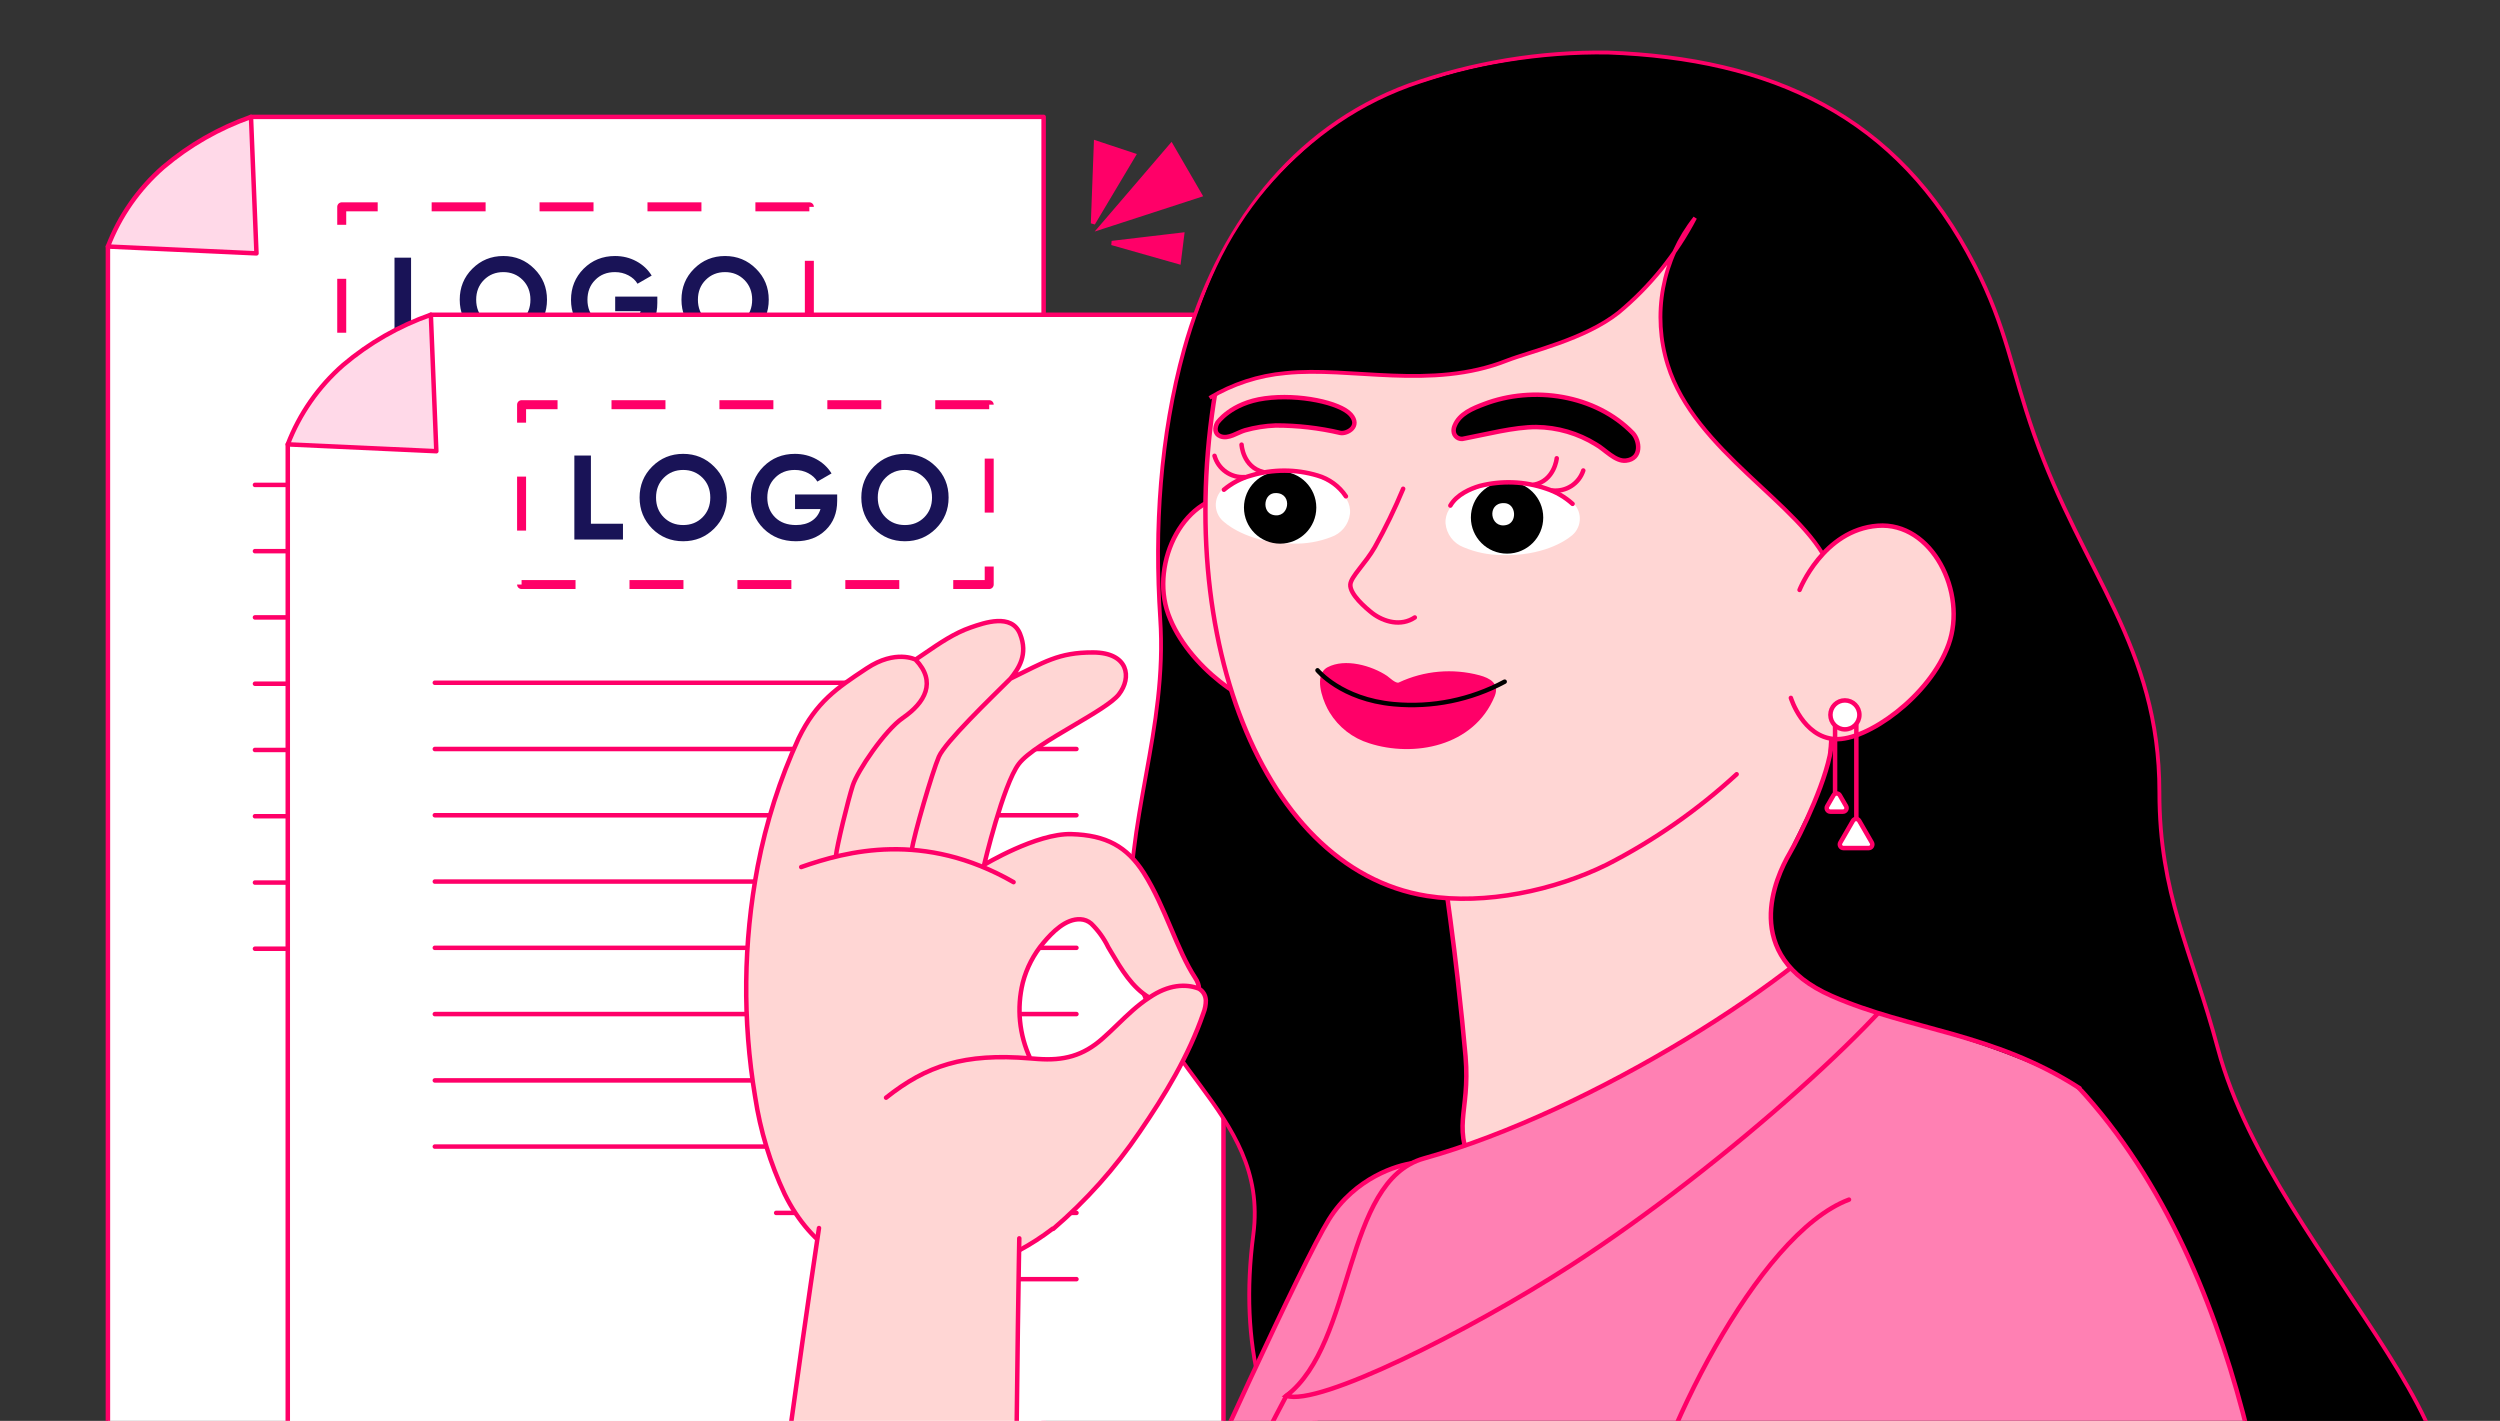 <svg width="278" height="158" viewBox="0 0 278 158" fill="none" xmlns="http://www.w3.org/2000/svg">
<rect x="0" y="0" width="278" height="158" fill="#333333" stroke="none"/>
<g clip-path="url(#clip0_277_7991)">
<path d="M116.052 161.166H12V27.416L27.91 13H116.052V161.166Z" fill="white" stroke="#FF0068" stroke-width="0.5" stroke-linecap="round" stroke-linejoin="round"/>
<rect width="52" height="20" transform="matrix(-1 0 0 1 90 23)" stroke="#FF0068" stroke-linejoin="round" stroke-dasharray="6 6"/>
<path d="M45.71 28.656V36.238H49.274V38H43.868V28.656H45.71ZM59.411 36.785C58.468 37.72 57.32 38.187 55.967 38.187C54.615 38.187 53.467 37.72 52.523 36.785C51.589 35.833 51.122 34.681 51.122 33.328C51.122 31.966 51.589 30.818 52.523 29.884C53.467 28.941 54.615 28.469 55.967 28.469C57.32 28.469 58.468 28.941 59.411 29.884C60.355 30.818 60.826 31.966 60.826 33.328C60.826 34.69 60.355 35.842 59.411 36.785ZM53.818 35.531C54.388 36.1 55.104 36.385 55.967 36.385C56.831 36.385 57.547 36.1 58.117 35.531C58.695 34.952 58.984 34.218 58.984 33.328C58.984 32.438 58.695 31.704 58.117 31.125C57.538 30.547 56.822 30.258 55.967 30.258C55.113 30.258 54.397 30.547 53.818 31.125C53.24 31.704 52.951 32.438 52.951 33.328C52.951 34.218 53.24 34.952 53.818 35.531ZM68.408 32.981H73.094V33.702C73.094 35.037 72.667 36.118 71.812 36.945C70.958 37.773 69.855 38.187 68.502 38.187C67.06 38.187 65.863 37.72 64.911 36.785C63.968 35.842 63.496 34.694 63.496 33.341C63.496 31.98 63.963 30.827 64.898 29.884C65.841 28.941 67.007 28.469 68.395 28.469C69.258 28.469 70.05 28.665 70.771 29.056C71.492 29.448 72.057 29.977 72.466 30.645L70.891 31.552C70.669 31.17 70.331 30.858 69.877 30.618C69.423 30.378 68.925 30.258 68.382 30.258C67.483 30.258 66.749 30.551 66.179 31.139C65.61 31.708 65.325 32.442 65.325 33.341C65.325 34.222 65.614 34.952 66.192 35.531C66.771 36.1 67.545 36.385 68.515 36.385C69.218 36.385 69.806 36.229 70.277 35.918C70.749 35.606 71.069 35.17 71.238 34.609H68.408V32.981ZM84.069 36.785C83.125 37.72 81.977 38.187 80.625 38.187C79.272 38.187 78.124 37.72 77.181 36.785C76.246 35.833 75.779 34.681 75.779 33.328C75.779 31.966 76.246 30.818 77.181 29.884C78.124 28.941 79.272 28.469 80.625 28.469C81.977 28.469 83.125 28.941 84.069 29.884C85.012 30.818 85.484 31.966 85.484 33.328C85.484 34.69 85.012 35.842 84.069 36.785ZM78.475 35.531C79.045 36.1 79.761 36.385 80.625 36.385C81.488 36.385 82.204 36.1 82.774 35.531C83.352 34.952 83.641 34.218 83.641 33.328C83.641 32.438 83.352 31.704 82.774 31.125C82.195 30.547 81.479 30.258 80.625 30.258C79.77 30.258 79.054 30.547 78.475 31.125C77.897 31.704 77.608 32.438 77.608 33.328C77.608 34.218 77.897 34.952 78.475 35.531Z" fill="#191357"/>
<path d="M27.91 13C24.347 14.25 21.043 16.143 18.163 18.586C15.42 20.982 13.304 24.013 12 27.414L28.52 28.175L27.91 13Z" fill="#FFD9E8" stroke="#FF0068" stroke-width="0.5" stroke-linecap="round" stroke-linejoin="round"/>
<path d="M28.352 53.922H99.7" stroke="#FF0068" stroke-width="0.5" stroke-linecap="round" stroke-linejoin="round"/>
<path d="M28.352 61.289H99.7" stroke="#FF0068" stroke-width="0.5" stroke-linecap="round" stroke-linejoin="round"/>
<path d="M28.352 68.656H99.7" stroke="#FF0068" stroke-width="0.5" stroke-linecap="round" stroke-linejoin="round"/>
<path d="M28.352 76.031H99.7" stroke="#FF0068" stroke-width="0.5" stroke-linecap="round" stroke-linejoin="round"/>
<path d="M28.352 83.398H99.7" stroke="#FF0068" stroke-width="0.5" stroke-linecap="round" stroke-linejoin="round"/>
<path d="M28.352 90.766H99.7" stroke="#FF0068" stroke-width="0.5" stroke-linecap="round" stroke-linejoin="round"/>
<path d="M28.352 98.141H99.7" stroke="#FF0068" stroke-width="0.5" stroke-linecap="round" stroke-linejoin="round"/>
<path d="M28.352 105.5H99.7" stroke="#FF0068" stroke-width="0.5" stroke-linecap="round" stroke-linejoin="round"/>
<path d="M66.309 112.875H99.703" stroke="#FF0068" stroke-width="0.5" stroke-linecap="round" stroke-linejoin="round"/>
<path d="M74.68 120.242H99.701" stroke="#FF0068" stroke-width="0.5" stroke-linecap="round" stroke-linejoin="round"/>
<path d="M136.052 183.166H32V49.416L47.91 35H136.052V183.166Z" fill="white" stroke="#FF0068" stroke-width="0.5" stroke-linecap="round" stroke-linejoin="round"/>
<path d="M121.876 15.871L121.539 24.843L126.06 17.26L121.876 15.871Z" fill="#FF0068"/>
<path d="M130.243 16.183L122.462 25.258L133.437 21.689L130.243 16.183Z" fill="#FF0068"/>
<path d="M131.454 26.098L123.641 27.021L131.075 29.133L131.454 26.098Z" fill="#FF0068"/>
<path d="M121.876 15.871L121.539 24.843L126.06 17.26L121.876 15.871Z" stroke="#FF0068" stroke-width="0.478"/>
<path d="M130.243 16.183L122.462 25.258L133.437 21.689L130.243 16.183Z" stroke="#FF0068" stroke-width="0.478"/>
<path d="M131.454 26.098L123.641 27.021L131.075 29.133L131.454 26.098Z" stroke="#FF0068" stroke-width="0.478"/>
<rect width="52" height="20" transform="matrix(-1 0 0 1 110 45)" stroke="#FF0068" stroke-linejoin="round" stroke-dasharray="6 6"/>
<path d="M65.71 50.656V58.238H69.274V60H63.868V50.656H65.71ZM79.411 58.785C78.468 59.72 77.32 60.187 75.967 60.187C74.615 60.187 73.467 59.72 72.523 58.785C71.589 57.833 71.122 56.681 71.122 55.328C71.122 53.966 71.589 52.818 72.523 51.884C73.467 50.941 74.615 50.469 75.967 50.469C77.32 50.469 78.468 50.941 79.411 51.884C80.355 52.818 80.826 53.966 80.826 55.328C80.826 56.69 80.355 57.842 79.411 58.785ZM73.818 57.531C74.388 58.1 75.104 58.385 75.967 58.385C76.831 58.385 77.547 58.1 78.117 57.531C78.695 56.952 78.984 56.218 78.984 55.328C78.984 54.438 78.695 53.704 78.117 53.125C77.538 52.547 76.822 52.258 75.967 52.258C75.113 52.258 74.397 52.547 73.818 53.125C73.24 53.704 72.951 54.438 72.951 55.328C72.951 56.218 73.24 56.952 73.818 57.531ZM88.408 54.981H93.094V55.702C93.094 57.037 92.667 58.118 91.812 58.945C90.958 59.773 89.855 60.187 88.502 60.187C87.06 60.187 85.863 59.72 84.911 58.785C83.968 57.842 83.496 56.694 83.496 55.341C83.496 53.98 83.963 52.827 84.898 51.884C85.841 50.941 87.007 50.469 88.395 50.469C89.258 50.469 90.05 50.665 90.771 51.056C91.492 51.448 92.057 51.977 92.466 52.645L90.891 53.553C90.669 53.17 90.331 52.858 89.877 52.618C89.423 52.378 88.925 52.258 88.382 52.258C87.483 52.258 86.749 52.551 86.179 53.139C85.61 53.708 85.325 54.442 85.325 55.341C85.325 56.222 85.614 56.952 86.192 57.531C86.771 58.1 87.545 58.385 88.515 58.385C89.218 58.385 89.806 58.229 90.277 57.918C90.749 57.606 91.069 57.17 91.238 56.609H88.408V54.981ZM104.069 58.785C103.125 59.72 101.977 60.187 100.625 60.187C99.272 60.187 98.124 59.72 97.181 58.785C96.246 57.833 95.779 56.681 95.779 55.328C95.779 53.966 96.246 52.818 97.181 51.884C98.124 50.941 99.272 50.469 100.625 50.469C101.977 50.469 103.125 50.941 104.069 51.884C105.012 52.818 105.484 53.966 105.484 55.328C105.484 56.69 105.012 57.842 104.069 58.785ZM98.475 57.531C99.045 58.1 99.761 58.385 100.625 58.385C101.488 58.385 102.204 58.1 102.774 57.531C103.352 56.952 103.641 56.218 103.641 55.328C103.641 54.438 103.352 53.704 102.774 53.125C102.195 52.547 101.479 52.258 100.625 52.258C99.77 52.258 99.054 52.547 98.475 53.125C97.897 53.704 97.608 54.438 97.608 55.328C97.608 56.218 97.897 56.952 98.475 57.531Z" fill="#191357"/>
<path d="M47.91 35C44.347 36.25 41.043 38.143 38.163 40.586C35.42 42.982 33.304 46.013 32 49.414L48.52 50.175L47.91 35Z" fill="#FFD9E8" stroke="#FF0068" stroke-width="0.5" stroke-linecap="round" stroke-linejoin="round"/>
<path d="M48.352 75.922H119.7" stroke="#FF0068" stroke-width="0.5" stroke-linecap="round" stroke-linejoin="round"/>
<path d="M48.352 83.289H119.7" stroke="#FF0068" stroke-width="0.5" stroke-linecap="round" stroke-linejoin="round"/>
<path d="M48.352 90.656H119.7" stroke="#FF0068" stroke-width="0.5" stroke-linecap="round" stroke-linejoin="round"/>
<path d="M48.352 98.031H119.7" stroke="#FF0068" stroke-width="0.5" stroke-linecap="round" stroke-linejoin="round"/>
<path d="M48.352 105.398H119.7" stroke="#FF0068" stroke-width="0.5" stroke-linecap="round" stroke-linejoin="round"/>
<path d="M48.352 112.766H119.7" stroke="#FF0068" stroke-width="0.5" stroke-linecap="round" stroke-linejoin="round"/>
<path d="M48.352 120.141H119.7" stroke="#FF0068" stroke-width="0.5" stroke-linecap="round" stroke-linejoin="round"/>
<path d="M48.352 127.5H119.7" stroke="#FF0068" stroke-width="0.5" stroke-linecap="round" stroke-linejoin="round"/>
<path d="M86.309 134.875H119.703" stroke="#FF0068" stroke-width="0.5" stroke-linecap="round" stroke-linejoin="round"/>
<path d="M94.68 142.242H119.701" stroke="#FF0068" stroke-width="0.5" stroke-linecap="round" stroke-linejoin="round"/>
<g clip-path="url(#clip1_277_7991)">
<path d="M246.631 116.611C243.676 105.569 240.124 99.503 240.124 88.074C240.124 71.849 231.642 63.833 226.191 48.306C223.624 40.993 223.137 36.486 219.612 29.581C211.007 12.724 196.862 6.51 178.797 5.842C171.27 5.739 163.785 6.972 156.69 9.482C143.568 14.3 135.33 25.64 131.672 38.855C129.017 48.444 128.349 58.832 129.009 68.731C129.855 81.287 125.057 91.037 125.695 103.822C126.416 118.255 141.2 123.292 139.37 137.287C136.165 161.799 150.168 176.539 172.74 181.838C196.539 187.423 249.013 193.207 267.998 176.507C283.434 162.975 253.052 140.599 246.631 116.611Z" fill="black"/>
<path d="M246.631 116.611L246.425 116.666L246.425 116.666L246.631 116.611ZM226.191 48.306L226.393 48.235L226.393 48.235L226.191 48.306ZM219.612 29.581L219.802 29.483L219.802 29.483L219.612 29.581ZM178.797 5.842L178.804 5.628L178.799 5.628L178.797 5.842ZM156.69 9.482L156.619 9.281L156.617 9.282L156.69 9.482ZM131.672 38.855L131.878 38.912L131.878 38.912L131.672 38.855ZM129.009 68.731L128.796 68.746L128.796 68.746L129.009 68.731ZM125.695 103.822L125.909 103.811L125.695 103.822ZM139.37 137.287L139.582 137.315L139.37 137.287ZM172.74 181.838L172.691 182.046L172.691 182.046L172.74 181.838ZM267.998 176.507L267.857 176.346L267.857 176.346L267.998 176.507ZM246.838 116.556C246.097 113.79 245.32 111.336 244.571 109.035C243.822 106.732 243.102 104.586 242.475 102.428C241.221 98.116 240.338 93.763 240.338 88.074H239.91C239.91 93.813 240.803 98.208 242.064 102.547C242.694 104.714 243.417 106.869 244.165 109.167C244.913 111.466 245.688 113.911 246.425 116.666L246.838 116.556ZM240.338 88.074C240.338 79.919 238.204 73.826 235.395 67.838C232.583 61.842 229.114 55.986 226.393 48.235L225.99 48.377C228.719 56.153 232.217 62.069 235.008 68.019C237.803 73.976 239.91 80.004 239.91 88.074H240.338ZM226.393 48.235C225.111 44.584 224.351 41.642 223.465 38.728C222.579 35.817 221.572 32.951 219.802 29.483L219.421 29.678C221.176 33.115 222.175 35.956 223.056 38.852C223.936 41.746 224.704 44.715 225.99 48.377L226.393 48.235ZM178.799 5.628C171.247 5.525 163.737 6.762 156.619 9.281L156.762 9.684C163.832 7.182 171.292 5.953 178.794 6.056L178.799 5.628ZM156.617 9.282C143.413 14.13 135.137 25.537 131.466 38.798L131.878 38.912C135.522 25.744 143.723 14.471 156.764 9.683L156.617 9.282ZM131.466 38.798C128.803 48.416 128.135 58.828 128.796 68.746L129.222 68.717C128.564 58.836 129.231 48.473 131.878 38.912L131.466 38.798ZM128.796 68.746C129.217 74.994 128.234 80.546 127.22 86.153C126.207 91.755 125.162 97.412 125.482 103.833L125.909 103.811C125.591 97.447 126.626 91.837 127.641 86.229C128.654 80.626 129.648 75.025 129.222 68.717L128.796 68.746ZM125.482 103.833C125.846 111.124 129.768 116.043 133.317 120.846C136.874 125.658 140.061 130.354 139.158 137.259L139.582 137.315C140.509 130.225 137.218 125.405 133.661 120.592C130.096 115.768 126.265 110.952 125.909 103.811L125.482 103.833ZM139.158 137.259C137.549 149.564 140.258 159.437 146.222 166.901C152.182 174.36 161.374 179.389 172.691 182.046L172.789 181.63C161.534 178.988 152.439 173.998 146.556 166.634C140.676 159.275 137.986 149.523 139.582 137.315L139.158 137.259ZM172.691 182.046C184.604 184.841 203.689 187.686 222.174 187.743C231.416 187.771 240.516 187.103 248.497 185.379C256.475 183.657 263.354 180.876 268.139 176.667L267.857 176.346C263.15 180.487 256.351 183.246 248.407 184.962C240.465 186.676 231.399 187.344 222.175 187.316C203.727 187.259 184.675 184.419 172.789 181.63L172.691 182.046ZM268.139 176.667C270.094 174.954 271.331 173.093 271.979 171.098C272.626 169.104 272.679 166.989 272.285 164.775C271.499 160.355 268.927 155.509 265.692 150.366C264.073 147.792 262.283 145.136 260.461 142.417C258.639 139.697 256.784 136.912 255.031 134.074C251.525 128.398 248.435 122.523 246.838 116.556L246.425 116.666C248.038 122.693 251.154 128.61 254.667 134.299C256.425 137.144 258.284 139.935 260.106 142.655C261.929 145.376 263.715 148.026 265.33 150.593C268.564 155.734 271.094 160.519 271.864 164.85C272.249 167.011 272.193 169.052 271.572 170.966C270.951 172.878 269.762 174.677 267.857 176.346L268.139 176.667ZM219.802 29.483C215.482 21.02 209.765 15.22 202.854 11.453C195.946 7.689 187.859 5.963 178.804 5.628L178.789 6.055C187.8 6.389 195.818 8.105 202.65 11.829C209.479 15.55 215.137 21.285 219.421 29.678L219.802 29.483Z" fill="#FF0068"/>
<path d="M146.485 62.239C146.485 62.239 143.851 55.57 137.799 55.113C131.747 54.656 127.826 62.529 129.914 68.305C132.002 74.082 139.007 79.052 142.557 78.828C146.107 78.603 147.452 74.249 147.452 74.249" fill="#FFD6D4"/>
<path d="M146.485 62.239C146.485 62.239 143.851 55.57 137.799 55.113C131.747 54.656 127.826 62.529 129.914 68.305C132.002 74.082 139.007 79.052 142.557 78.828C146.107 78.603 147.452 74.249 147.452 74.249" stroke="#FF0068" stroke-width="0.5" stroke-linecap="round" stroke-linejoin="round"/>
<path d="M162.967 117.452C162.788 115.347 162.458 112.105 162.073 108.683C161.205 100.953 159.39 88.931 159.39 88.931C159.39 88.931 148.682 76.922 149.076 73.156C149.47 69.389 204.332 66.287 205.461 67.933C206.59 69.579 204.985 72.488 204.264 76.914C202.543 87.359 203.751 98.068 207.761 107.909C208.884 110.631 210.251 113.488 209.713 116.378C209.346 118.368 208.111 120.083 206.839 121.676C199.505 130.812 187.158 143.253 173.905 138.895C169.789 137.566 166.356 134.74 164.325 131.008C161.163 125.129 163.528 124.075 162.967 117.452Z" fill="#FFD6D4" stroke="#FF0068" stroke-width="0.5" stroke-linecap="round" stroke-linejoin="round"/>
<path d="M205.604 24.36C212.151 32.343 214.391 43.177 212.594 53.206C210.288 66.079 202.752 77.45 193.114 86.1C188.782 90.087 183.927 93.468 178.682 96.15C172.863 99.017 165.166 100.664 158.685 99.634C139.627 96.6 129.588 68.539 135.953 39.403C139.285 24.164 152.793 13.221 167.901 10.812C181.686 8.599 196.86 13.722 205.604 24.36Z" fill="#FFD6D4"/>
<path d="M193.114 86.095C188.782 90.082 183.927 93.463 178.682 96.145C172.863 99.012 165.166 100.659 158.685 99.629C139.627 96.596 129.588 68.534 135.953 39.398" stroke="#FF0068" stroke-width="0.5" stroke-linecap="round" stroke-linejoin="round"/>
<path d="M161.642 47.924C161.645 48.065 161.68 48.203 161.745 48.328C161.811 48.453 161.905 48.56 162.019 48.642C162.134 48.724 162.266 48.778 162.406 48.799C162.545 48.821 162.688 48.809 162.822 48.766C165.193 48.32 168.396 47.474 170.841 47.49C173.19 47.518 175.485 48.187 177.478 49.425C178.459 49.967 179.616 51.352 180.801 51.221C182.607 51.028 182.352 49.005 181.579 48.173C177.447 43.881 170.473 42.84 165.01 44.942C163.752 45.42 162.293 46.005 161.755 47.34C161.673 47.524 161.635 47.724 161.642 47.924V47.924Z" fill="black" stroke="#FF0068" stroke-width="0.5" stroke-linecap="round" stroke-linejoin="round"/>
<path d="M150.196 46.098C151.358 47.422 149.79 48.279 149.049 48.14C146.695 47.589 144.285 47.312 141.867 47.313C140.709 47.355 139.56 47.535 138.445 47.849C137.602 48.087 136.612 48.876 135.697 48.509C135.043 48.25 135.063 47.553 135.365 47.013C135.365 47.013 136.852 44.813 140.651 44.3C144.449 43.786 149.028 44.774 150.196 46.098Z" fill="black" stroke="#FF0068" stroke-width="0.5" stroke-linecap="round" stroke-linejoin="round"/>
<path d="M174.63 59.671C174.135 60.085 171.517 61.892 166.927 61.718C165.492 61.707 164.073 61.413 162.751 60.854C162.201 60.644 161.72 60.283 161.365 59.814C161.01 59.344 160.795 58.784 160.744 58.198C160.598 55.912 163.479 54.57 165.006 54.076C167.322 53.416 169.785 53.482 172.062 54.265C173.141 54.62 174.133 55.199 174.972 55.963C175.222 56.215 175.414 56.519 175.534 56.853C175.655 57.187 175.7 57.543 175.667 57.897C175.635 58.25 175.525 58.592 175.346 58.899C175.167 59.205 174.922 59.469 174.63 59.671Z" fill="white"/>
<path d="M167.585 61.565C169.807 61.565 171.608 59.768 171.608 57.552C171.608 55.336 169.807 53.539 167.585 53.539C165.364 53.539 163.562 55.336 163.562 57.552C163.562 59.768 165.364 61.565 167.585 61.565Z" fill="black"/>
<path d="M167.245 55.945C168.62 55.945 168.758 58.122 167.5 58.384C165.674 58.804 165.318 55.953 167.18 55.945H167.245Z" fill="white"/>
<path d="M161.281 56.219C162.009 54.971 163.514 54.347 164.533 54.042C166.969 53.413 169.536 53.511 171.916 54.325C173.011 54.678 174.017 55.26 174.869 56.03" stroke="#FF0068" stroke-width="0.5" stroke-linecap="round" stroke-linejoin="round"/>
<path d="M176.061 52.32C175.83 53.029 175.361 53.637 174.733 54.042C174.105 54.446 173.356 54.623 172.613 54.541" stroke="#FF0068" stroke-width="0.5" stroke-linecap="round" stroke-linejoin="round"/>
<path d="M173.109 50.961C173.109 50.961 172.876 53.443 170.57 53.907" stroke="#FF0068" stroke-width="0.5" stroke-linecap="round" stroke-linejoin="round"/>
<path d="M136.178 58.091C136.658 58.519 139.197 60.435 143.794 60.45C145.232 60.488 146.664 60.242 148.006 59.724C148.564 59.535 149.058 59.194 149.431 58.738C149.804 58.282 150.041 57.731 150.115 57.148C150.355 54.869 147.54 53.403 146.027 52.859C143.741 52.104 141.278 52.069 138.971 52.757C137.88 53.067 136.868 53.607 136.003 54.339C135.735 54.579 135.523 54.876 135.384 55.207C135.245 55.539 135.181 55.897 135.198 56.257C135.215 56.616 135.311 56.967 135.481 57.284C135.65 57.601 135.888 57.877 136.178 58.091V58.091Z" fill="white"/>
<path d="M142.351 60.456C144.572 60.456 146.373 58.659 146.373 56.443C146.373 54.226 144.572 52.43 142.351 52.43C140.129 52.43 138.328 54.226 138.328 56.443C138.328 58.659 140.129 60.456 142.351 60.456Z" fill="black"/>
<path d="M141.887 54.829C140.512 54.778 140.287 56.912 141.531 57.253C143.335 57.746 143.8 54.916 141.953 54.829H141.887Z" fill="white"/>
<path d="M149.664 55.192C148.921 54.071 147.802 53.251 146.507 52.878C144.097 52.155 141.527 52.155 139.117 52.878C138.008 53.182 136.978 53.722 136.098 54.459" stroke="#FF0068" stroke-width="0.5" stroke-linecap="round" stroke-linejoin="round"/>
<path d="M135.055 50.688C135.255 51.407 135.699 52.034 136.31 52.465C136.92 52.896 137.662 53.104 138.408 53.053" stroke="#FF0068" stroke-width="0.5" stroke-linecap="round" stroke-linejoin="round"/>
<path d="M138.062 49.445C138.062 49.445 138.193 51.934 140.478 52.493" stroke="#FF0068" stroke-width="0.5" stroke-linecap="round" stroke-linejoin="round"/>
<path d="M157.324 68.662C155.797 69.685 153.905 69.17 152.611 68.19C151.883 67.617 150.072 66.078 150.159 64.99C150.232 64.105 151.84 62.668 152.894 60.817C154.061 58.723 155.107 56.564 156.03 54.352" stroke="#FF0068" stroke-width="0.5" stroke-linecap="round" stroke-linejoin="round"/>
<path d="M212.682 76.041C219.156 66.281 222.051 50.882 217.774 37.436C213.497 23.989 198.192 8.366 181.345 8.591C181.345 8.591 173.176 5.448 158.969 9.831C138.405 16.166 136.172 37.581 136.172 37.581C136.172 37.581 138.281 26.369 147.949 20.455C152.437 17.712 158.606 14.933 166.091 15.876C177.569 17.327 186.371 23.764 192.184 32.458C199.727 43.749 202.702 57.529 203.742 62.972C204.782 68.414 212.682 76.041 212.682 76.041Z" fill="black"/>
<path d="M135.953 39.427C135.953 39.427 138.135 27.294 147.41 20.886C156.685 14.479 165.596 16.075 165.596 16.075C165.596 16.075 175.983 15.226 186.873 26.089C202.04 41.219 203.436 65.123 203.436 65.123C203.436 65.123 212.944 75.899 215.075 73.526" stroke="#FF0068" stroke-width="0.5" stroke-linecap="round" stroke-linejoin="round"/>
<path d="M142.943 41.491C138.357 41.901 134.056 43.893 130.777 47.126C134.075 11.229 164.428 2.463 190.015 7.637C215.602 12.812 219.942 43.759 218.058 53.09C216.55 60.555 207.594 62.657 203.304 62.775C200.324 56.082 188.446 50.189 185.453 40.59C184.583 37.822 184.405 34.882 184.934 32.029C185.191 30.647 185.61 29.305 186.179 28.031C184.426 30.535 182.343 32.799 179.981 34.761C176.205 37.754 170.192 39.072 167.567 40.094C159.152 43.425 150.165 40.733 142.943 41.491Z" fill="black"/>
<path d="M203.308 62.776C200.329 56.084 188.45 50.19 185.457 40.592C184.587 37.823 184.409 34.884 184.939 32.03C185.468 29.177 186.689 26.497 188.495 24.225C186.386 28.267 183.494 31.849 179.986 34.762C176.209 37.756 170.196 39.073 167.571 40.095C159.156 43.426 150.169 40.734 142.948 41.492C139.94 41.761 137.056 42.71 134.501 44.243" stroke="#FF0068" stroke-width="0.427"/>
<path d="M200.112 65.598C200.112 65.598 202.738 58.929 208.79 58.465C214.842 58.001 218.763 65.888 216.683 71.665C214.602 77.441 207.583 82.412 204.033 82.187C200.483 81.962 199.145 77.608 199.145 77.608" fill="#FFD6D4"/>
<path d="M200.112 65.598C200.112 65.598 202.738 58.929 208.79 58.465C214.842 58.001 218.763 65.888 216.683 71.665C214.602 77.441 207.583 82.412 204.033 82.187C200.483 81.962 199.145 77.608 199.145 77.608" stroke="#FF0068" stroke-width="0.5" stroke-linecap="round" stroke-linejoin="round"/>
<path d="M147.759 135.636C150.695 130.906 155.473 129.548 157.104 129.344L159.177 133.393L135.321 178.657L128.797 175.803C133.894 164.385 144.823 140.366 147.759 135.636Z" fill="#FF80B3" stroke="#FF0068" stroke-width="0.5"/>
<path d="M132.644 177.839C134.112 172.619 140.188 160.576 143.043 155.207L211.375 107.547C241.388 118.802 249.836 153.699 253.041 175.066C215.049 175.27 131.176 183.059 132.644 177.839Z" fill="#FF80B3" stroke="#FF0068" stroke-width="0.5"/>
<path d="M158.342 128.818C176.965 123.628 200.745 108.52 208.085 99.345C210.231 96.663 216.648 99.793 214.202 105.666C211.755 111.538 191.829 129.657 174.646 140.735C163.265 148.073 146.577 156.435 143.043 155.212C150.709 149.34 149.331 131.329 158.342 128.818Z" fill="#FF80B3" stroke="#FF0068" stroke-width="0.5"/>
<path d="M223.04 99.118L232.102 121.006C217.189 112.911 203.012 112.905 198.961 107.243C193.479 99.58 202.655 91.289 203.984 83.164L223.04 99.118Z" fill="black" stroke="black" stroke-width="0.5"/>
<path d="M203.683 82.547C203.469 86.179 200.179 92.888 198.982 94.94C197.486 97.504 193.415 106.244 203.682 110.751C212.443 114.597 221.631 114.811 231.246 121.007" stroke="#FF0068" stroke-width="0.5" stroke-linecap="round"/>
<path d="M206.047 91.271C206.202 91.001 206.592 91.001 206.747 91.271L208.149 93.699C208.305 93.969 208.11 94.306 207.799 94.306H204.995C204.684 94.306 204.489 93.969 204.645 93.699L206.047 91.271Z" fill="white" stroke="#FF0068" stroke-width="0.5"/>
<path d="M203.886 88.435C204.041 88.165 204.431 88.165 204.586 88.435L205.287 89.649C205.443 89.919 205.249 90.256 204.937 90.256H203.535C203.223 90.256 203.029 89.919 203.185 89.649L203.886 88.435Z" fill="white" stroke="#FF0068" stroke-width="0.5"/>
<line x1="204.059" y1="88.234" x2="204.059" y2="80.545" stroke="#FF0068" stroke-width="0.5"/>
<circle cx="205.154" cy="79.494" r="1.611" fill="white" stroke="#FF0068" stroke-width="0.5"/>
<line x1="206.426" y1="91.07" x2="206.426" y2="80.548" stroke="#FF0068" stroke-width="0.5"/>
<path d="M205.608 133.398C195.352 137.244 184.113 160.406 181.891 171.859" stroke="#FF0068" stroke-width="0.5" stroke-linecap="round"/>
<path fill-rule="evenodd" clip-rule="evenodd" d="M133.327 109.941C133.753 110.208 134.056 110.63 134.09 111.242C134.091 111.727 133.998 112.209 133.817 112.659C132.2 117.385 129.531 121.789 126.723 125.882C124.014 129.887 120.783 133.51 117.114 136.654L117.071 136.621C107.631 143.888 93.253 145.013 87.258 132.788C85.645 129.36 84.538 125.714 83.971 121.965C82.556 113.48 82.651 104.81 84.252 96.355C85.191 91.438 86.719 86.651 88.804 82.101C90.769 78.047 93.092 76.505 96.198 74.442C96.26 74.401 96.323 74.36 96.386 74.318C99.587 72.192 101.808 73.35 101.808 73.35C102.159 73.116 102.512 72.875 102.865 72.633C104.482 71.527 106.132 70.397 107.952 69.771C109.464 69.245 112.496 68.18 113.427 70.484C114.358 72.789 113.266 74.345 112.37 75.461C116.084 73.66 117.691 72.534 121.573 72.553C125.485 72.573 125.896 75.328 124.408 77.227C123.707 78.121 121.591 79.369 119.364 80.682C116.859 82.159 114.215 83.718 113.288 84.949C111.536 87.274 109.436 96.167 109.436 96.167C109.436 96.167 115.269 92.644 119.137 92.755C123.005 92.867 125.314 94.134 127.19 97.07C128.407 98.984 129.336 101.171 130.226 103.268C131.073 105.265 131.886 107.18 132.881 108.699C133.193 109.171 133.327 109.584 133.327 109.941ZM114.557 117.692C114.832 117.713 115.112 117.735 115.397 117.757C118.256 117.961 120.423 117.431 122.624 115.471C123.183 114.979 123.726 114.455 124.271 113.929C125.395 112.844 126.525 111.754 127.802 110.933C125.905 109.825 124.687 107.771 123.554 105.861C123.447 105.679 123.34 105.499 123.234 105.322C122.759 104.345 122.119 103.459 121.343 102.701C121.009 102.414 120.59 102.246 120.151 102.225C118.512 102.137 117.022 103.659 116.039 104.827C114.945 106.118 114.157 107.64 113.733 109.279C113.043 112.109 113.341 115.076 114.557 117.692Z" fill="#FFD6D4"/>
<path d="M114.557 117.692C114.832 117.713 115.112 117.735 115.397 117.757C118.256 117.961 120.423 117.431 122.624 115.471C123.183 114.979 123.726 114.455 124.271 113.929C125.395 112.844 126.525 111.754 127.802 110.933M114.557 117.692C113.341 115.076 113.043 112.109 113.733 109.279C114.157 107.64 114.945 106.118 116.039 104.827C117.022 103.659 118.512 102.137 120.151 102.225C120.59 102.246 121.009 102.414 121.343 102.701C122.119 103.459 122.759 104.345 123.234 105.322C123.34 105.499 123.447 105.679 123.554 105.861C124.687 107.771 125.905 109.825 127.802 110.933M114.557 117.692C107.197 117.082 103.005 118.51 98.531 122.063M127.802 110.933C129.932 109.468 131.88 109.374 133.327 109.941M133.327 109.941C133.753 110.208 134.056 110.63 134.09 111.242C134.091 111.727 133.998 112.209 133.817 112.659C132.2 117.385 129.531 121.789 126.723 125.882C124.014 129.887 120.783 133.51 117.114 136.654L117.071 136.621C107.631 143.888 93.253 145.013 87.258 132.788C85.645 129.36 84.538 125.714 83.971 121.965C82.556 113.48 82.651 104.81 84.252 96.355C85.191 91.438 86.719 86.651 88.804 82.101C90.769 78.047 93.092 76.505 96.198 74.442C96.26 74.401 96.323 74.36 96.386 74.318C99.587 72.192 101.808 73.35 101.808 73.35M133.327 109.941C133.327 109.584 133.193 109.171 132.881 108.699C131.886 107.18 131.073 105.265 130.226 103.268C129.336 101.171 128.407 98.984 127.19 97.07C125.314 94.134 123.005 92.867 119.137 92.755C115.269 92.644 109.436 96.167 109.436 96.167C109.436 96.167 111.536 87.274 113.288 84.949C114.215 83.718 116.859 82.159 119.364 80.682C121.591 79.369 123.707 78.121 124.408 77.227C125.896 75.328 125.485 72.573 121.573 72.553C117.691 72.534 116.084 73.66 112.37 75.461M101.808 73.35C102.159 73.116 102.512 72.875 102.865 72.633C104.482 71.527 106.132 70.397 107.952 69.771C109.464 69.245 112.496 68.18 113.427 70.484C114.358 72.789 113.266 74.345 112.37 75.461M101.808 73.35C104.185 75.831 102.869 78.126 100.4 79.828C98.382 81.219 95.351 85.731 94.83 87.338C94.308 88.945 93.056 94.073 92.95 95.206M112.37 75.461C110.176 77.646 105.121 82.492 104.4 84.153C103.679 85.814 101.604 92.952 101.408 94.432M89.095 96.415C94.122 94.656 102.695 92.353 112.708 98.094" stroke="#FF0068" stroke-width="0.5" stroke-linecap="round" stroke-linejoin="round"/>
<path d="M91.072 136.56C88.607 153.086 86.062 171.991 83.872 188.586C82.753 197.074 81.66 205.581 80.722 214.085C79.962 220.91 80.261 230.034 83.103 236.505C87.269 245.974 100.743 251.625 110.388 247.643C120.674 243.392 128.011 233.22 134.958 224.986C145.531 212.461 150.908 270.241 159.564 256.327C164.596 248.266 183.07 265.053 186.902 256.327C194.191 239.717 187.161 198.999 179.966 193.898C172.77 188.797 171.569 197.76 164.664 203.895C153.654 213.702 149.682 188.612 142.426 201.243C134.188 215.565 121.024 184.981 113.345 199.611C113.345 199.611 112.833 189.539 112.946 171.271C113.059 153.003 113.345 137.703 113.345 137.703" fill="#FFD6D4"/>
<path d="M91.072 136.56C88.607 153.086 86.062 171.991 83.872 188.586C82.753 197.074 81.66 205.581 80.722 214.085C79.962 220.91 80.261 230.034 83.103 236.505C87.269 245.974 100.743 251.625 110.388 247.643C120.674 243.392 128.011 233.22 134.958 224.986C145.531 212.461 150.908 270.241 159.564 256.327C164.596 248.266 183.07 265.053 186.902 256.327C194.191 239.717 187.161 198.999 179.966 193.898C172.77 188.797 171.569 197.76 164.664 203.895C153.654 213.702 149.682 188.612 142.426 201.243C134.188 215.565 121.024 184.981 113.345 199.611M113.345 199.611C113.345 199.611 112.833 189.539 112.946 171.271C113.059 153.003 113.345 137.703 113.345 137.703M113.345 199.611C113.704 205.803 115.161 211.383 115.001 215.13" stroke="#FF0068" stroke-width="0.5" stroke-linecap="round" stroke-linejoin="round"/>
<path d="M147.078 74.704C147.212 74.488 147.403 74.312 147.63 74.196C149.575 73.173 152.528 74.008 154.247 75.161C154.479 75.321 155.241 76.068 155.561 75.887C158.365 74.572 161.545 74.292 164.536 75.096C165.675 75.408 166.785 76.003 166.205 77.425C163.89 83.041 157.179 84.246 152.252 82.65C150.414 82.082 148.847 80.861 147.848 79.218C147.245 78.252 146.302 75.909 147.078 74.704Z" fill="#FF0068"/>
<path d="M167.318 75.802C163.542 77.832 159.251 78.703 154.983 78.305C149.134 77.768 146.508 74.539 146.508 74.539" stroke="black" stroke-width="0.5" stroke-linecap="round" stroke-linejoin="round"/>
</g>
</g>
<defs>
<clipPath id="clip0_277_7991">
<rect width="278" height="158" fill="white" transform="matrix(-1 0 0 1 278 0)"/>
</clipPath>
<clipPath id="clip1_277_7991">
<rect width="217" height="169" fill="white" transform="translate(55 3)"/>
</clipPath>
</defs>
</svg>
